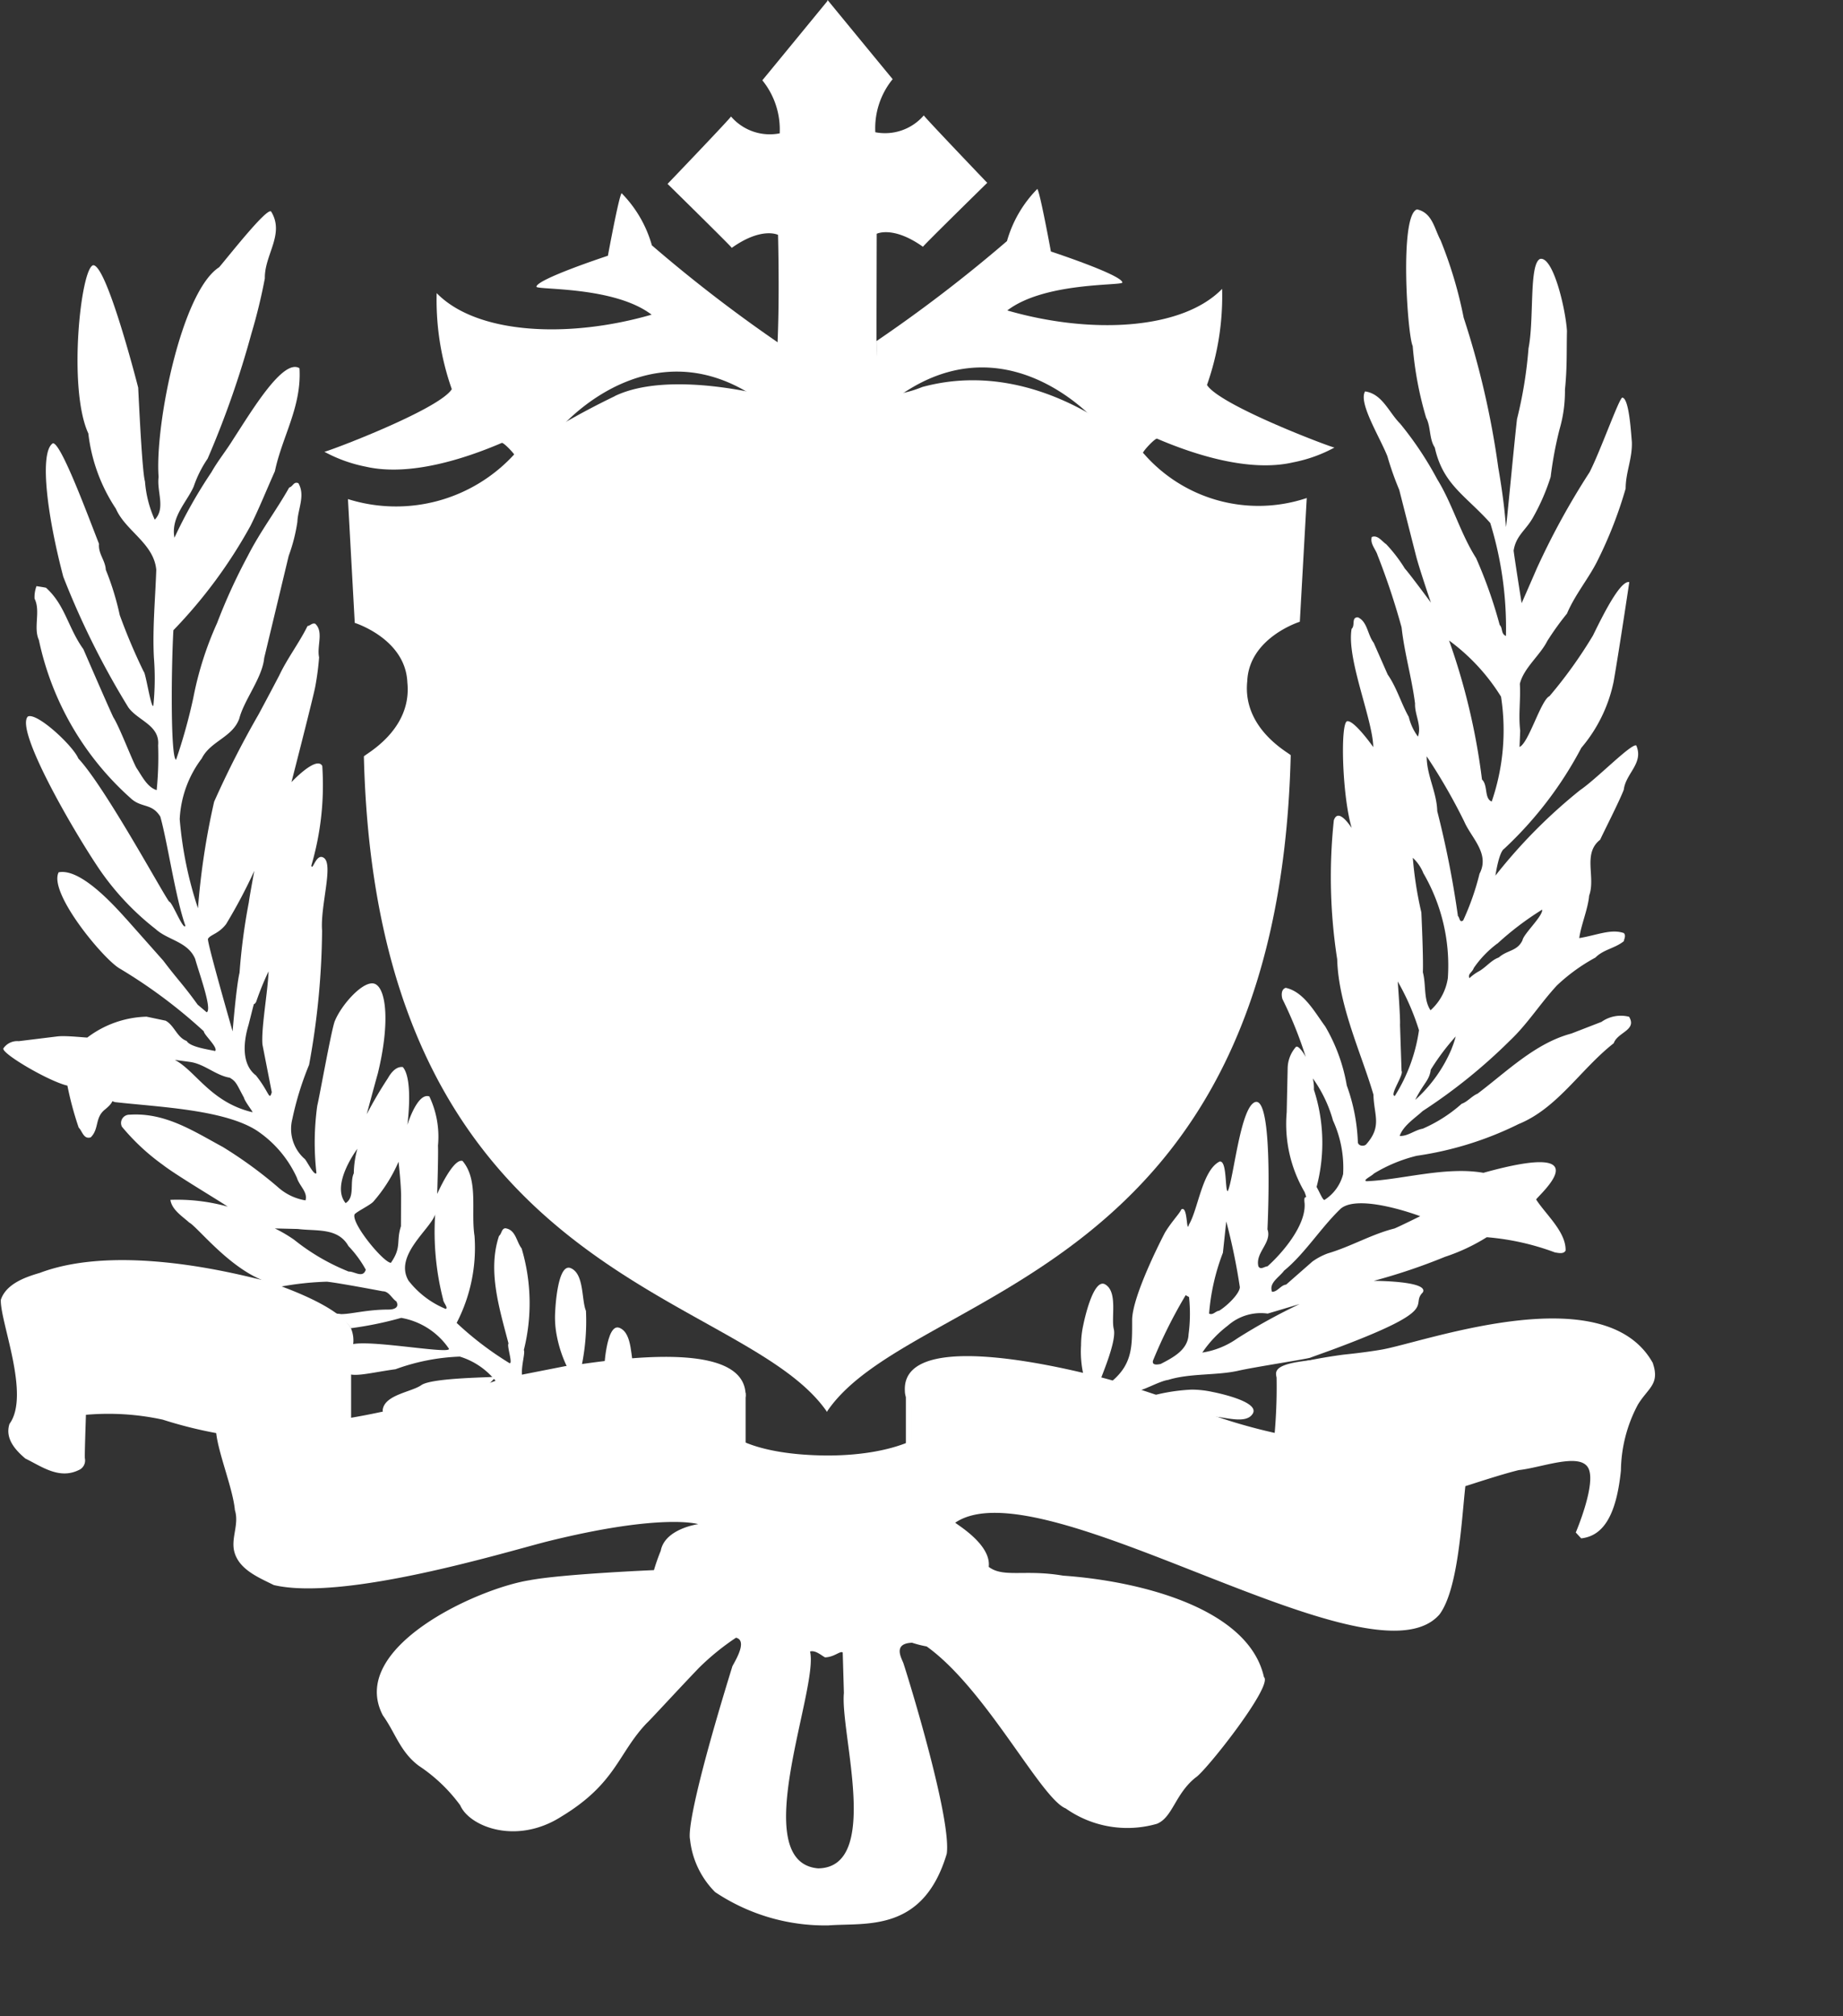 <svg id="Group_2458" data-name="Group 2458" xmlns="http://www.w3.org/2000/svg" xmlns:xlink="http://www.w3.org/1999/xlink" width="81.368" height="88.962" viewBox="0 0 81.368 88.962">
  <rect x="0" y="0" width="81.368" height="88.962" fill="#333333" stroke="none"/>
  <defs>
    <clipPath id="clip-path">
      <rect id="Rectangle_1069" data-name="Rectangle 1069" width="81.368" height="88.962" fill="#fff"/>
    </clipPath>
    <clipPath id="clip-path-2">
      <path id="Path_9492" data-name="Path 9492" d="M27.894,108.3l1.167.816v-2.333Z" transform="translate(-27.894 -106.786)" fill="#fff"/>
    </clipPath>
    <clipPath id="clip-path-3">
      <path id="Path_9493" data-name="Path 9493" d="M35.558,109.2l1.166-.819-1.166-1.516Z" transform="translate(-35.558 -106.864)" fill="#fff"/>
    </clipPath>
    <clipPath id="clip-path-6">
      <path id="Path_9504" data-name="Path 9504" d="M9.774,107.434s-.936.156-.625.935,5.14.777,5.14.777l-.311-4.045s-3.271.624-4.2,2.333" transform="translate(-9.086 -105.101)" fill="#fff"/>
    </clipPath>
    <clipPath id="clip-path-10">
      <path id="Path_9585" data-name="Path 9585" d="M37.214,108.3c.085.846.265,3.7.265,3.7A10.329,10.329,0,0,1,41,111.849c2.313.3,9.617,3.81,12.572,4.366,1.7.51,3.627,1.144,5.072-.128.616-.871,1.068-5.472,1.023-5.494-2.02,1.533-15.229-4.139-18.555-4.608a20.588,20.588,0,0,0-3.374-.368c-3.965,0-.525,2.683-.525,2.683" transform="translate(-35.83 -105.617)" fill="#fff"/>
    </clipPath>
    <clipPath id="clip-path-12">
      <path id="Path_9590" data-name="Path 9590" d="M61.883,104.131a17.042,17.042,0,0,0-5.507,1.056c-2.151.543-6.829.678-6.183,1.43a18.548,18.548,0,0,0,.009,2.462c-.032.017,9.49,2.934,7.025.534l-.038-.074L56.9,109.3a1.277,1.277,0,0,1,1.317,1.4,30,30,0,0,1,3.113-.879c.8-.063,4.228-1.149,1.878,3.141l.1-.058c1.624-.213.8-4.09,2.592-6.365.088-.573-.153-.848-.491-1.377-.5-.569-1.7-1.027-3.521-1.027Z" transform="translate(-50.132 -104.131)" fill="#fff"/>
    </clipPath>
    <clipPath id="clip-path-14">
      <path id="Path_9592" data-name="Path 9592" d="M32.905,109.894c-4.774,0-5.022-1.531-5.022-1.531l-.037.548a20.222,20.222,0,0,1-.059,2.771c.063.637,1.261,2.616,5.149,2.659,3.506-.055,4.684-1.162,5.159-2.579.083-.757-.187-2.532-.128-2.993l-.079-.484c-.424.362-.294,1.609-4.982,1.609" transform="translate(-27.787 -108.285)" fill="#fff"/>
    </clipPath>
    <clipPath id="clip-path-15">
      <path id="Path_9593" data-name="Path 9593" d="M28.25,105.833a33.49,33.49,0,0,0-7.991,1.126c-2.732.747-7.543,2.237-9.922,1.388-1.144-.326-1.158-.757-1.158-.757-.024.041-.081.07-.077.136-.355.7.466,2.365.578,3.676.127.784.085,1.636.255,2.419a3.806,3.806,0,0,0,3.268.913,49.146,49.146,0,0,0,5.592-1.041c1.253-.3,8.239-2.394,11-1.792a5.438,5.438,0,0,0,.085-2.386,5.559,5.559,0,0,1,.044-1.19l.018-.046c2.483-1.846.93-2.445-1.686-2.445Z" transform="translate(-9.014 -105.833)" fill="#fff"/>
    </clipPath>
    <clipPath id="clip-path-17">
      <path id="Path_9597" data-name="Path 9597" d="M3.277,108.221h0Zm1.186-6.148a11.043,11.043,0,0,0-3.267.783.973.973,0,0,0-.576.765c-.105.764.618,2.25.576,2.441a4.755,4.755,0,0,1-.109,2.252c.02.487.078,1.21.461,1.506a3.651,3.651,0,0,0,1.747.255,8,8,0,0,0-.011-.927,7.091,7.091,0,0,1-.009-.927l-.935.263c-.633.018-.669,1.041-.669.978-1.02-1.5,1.411-1.637,1.858-1.784a12.5,12.5,0,0,1,4.987.573,7.862,7.862,0,0,0,1.034.216c.337-1.2,1.956-1.532,2.953-1.893a5.548,5.548,0,0,0,2.126-.956c1.311-1.268-2.242-2.434-2.857-2.581a23.573,23.573,0,0,0-6.8-.967c-.172,0-.342,0-.507.006" transform="translate(-0.61 -102.068)" fill="#fff"/>
    </clipPath>
    <clipPath id="clip-path-19">
      <path id="Path_9535" data-name="Path 9535" d="M37.78,115.4c-.255.368-1.514.631-1.215,1.214a15.409,15.409,0,0,1,3.053,3.426,19.352,19.352,0,0,0,2.632,3.455,4.258,4.258,0,0,0,2.993,1.04c1.4,0,1.486-1.606,2.377-2.3.528-.631,1.188-1.259,1.76-1.866.532-.651,1.229-1.54.7-2.432-.4-.889-1.357-1.344-2.057-1.906a9.9,9.9,0,0,0-4.306-1.478c-1.4-.282-2.866-.369-4.309-.565a.936.936,0,0,0-.222-.028c-.757,0-.8,1.039-1.405,1.439" transform="translate(-36.519 -113.962)" fill="#fff"/>
    </clipPath>
    <clipPath id="clip-path-20">
      <path id="Path_9598" data-name="Path 9598" d="M21.935,114.752a9.93,9.93,0,0,0-4.308,1.477c-.7.566-1.654,1.018-2.056,1.909-.532.89.167,1.777.7,2.43.571.6,1.231,1.238,1.762,1.865.891.7.974,2.3,2.375,2.3,3.416-.333,4.8-3.342,5.624-4.49a15.522,15.522,0,0,1,3.056-3.429c.3-.584-.186-1.243-.439-1.611-.657-.433-.809.206-1.7-1.165-1.444.193-3.614.433-5.016.715" transform="translate(-15.381 -114.037)" fill="#fff"/>
    </clipPath>
    <clipPath id="clip-path-21">
      <path id="Path_9600" data-name="Path 9600" d="M29.762,116.645c-.235-.106-2.159,7.166-2.265,8.014-.128,1.122.3,3.452,5.247,3.509,5.177.076,4.853-1.941,4.938-3.56-.249-1.563-1.343-6.591-2.158-7.661a.547.547,0,0,0-.345-.032.853.853,0,0,1-.414-.036c-.248-.1-.461-.293-.677-.223a16.776,16.776,0,0,0,.209,4.363,14.319,14.319,0,0,1,.3,3.987,1.754,1.754,0,0,1-1.749,1.818,2.326,2.326,0,0,1-1.783-.489c-.913-.892-.509-2.482-.338-3.588.359-1.187.4-2.515.741-3.722,0-.574.423-1.857.17-2.385-.123-.143-.318-.046-.523.05a.787.787,0,0,1-.48.113c-.258-.06-.466-.261-.659-.261a.285.285,0,0,0-.21.1" transform="translate(-27.478 -116.542)" fill="#fff"/>
    </clipPath>
    <clipPath id="clip-path-22">
      <path id="Path_9601" data-name="Path 9601" d="M27.663,112.269a1.755,1.755,0,0,0-1.506,1.675,1.275,1.275,0,0,0,.656.724.776.776,0,0,0,.659-.109c.447-.593,1.082-1.2.827-1.97a.56.56,0,0,0-.509-.333.546.546,0,0,0-.127.012" transform="translate(-26.157 -112.257)" fill="#fff"/>
    </clipPath>
    <clipPath id="clip-path-23">
      <path id="Path_9602" data-name="Path 9602" d="M37.163,112.366a.527.527,0,0,0-.392.17c-.946.982.809,2.616,1.434,1.777.578-.645-.326-1.946-1.041-1.946Z" transform="translate(-36.498 -112.366)" fill="#fff"/>
    </clipPath>
    <clipPath id="clip-path-24">
      <path id="Path_9603" data-name="Path 9603" d="M35.116,113.614c-.235.319-.025.7.018,1.041.214.382.659,1.456,1.477,1.042,1.061-.519-.33-2-.5-2.19a.675.675,0,0,0-.384-.115,1.086,1.086,0,0,0-.611.222" transform="translate(-35.006 -113.392)" fill="#fff"/>
    </clipPath>
    <clipPath id="clip-path-25">
      <path id="Path_9604" data-name="Path 9604" d="M28.6,113.467c-.382.491-1.285,1.717-.406,2.277.451.348,1.147-.491,1.274-.813.149-.164.509-1.039.02-1.442a.847.847,0,0,0-.5-.179.531.531,0,0,0-.389.156" transform="translate(-27.82 -113.311)" fill="#fff"/>
    </clipPath>
    <clipPath id="clip-path-26">
      <path id="Path_9605" data-name="Path 9605" d="M30.287,113.9c-.594.488-1.136,2.211-.212,2.525,1.082.193,1.424-1.678,1.02-2.4a.969.969,0,0,0-.536-.182.66.66,0,0,0-.272.059" transform="translate(-29.579 -113.844)" fill="#fff"/>
    </clipPath>
    <clipPath id="clip-path-27">
      <path id="Path_9606" data-name="Path 9606" d="M33.488,114.222c-.3.7.042,2.6.91,2.433,1.279-.215.576-1.944.193-2.517a.83.83,0,0,0-.506-.161.783.783,0,0,0-.6.244" transform="translate(-33.383 -113.978)" fill="#fff"/>
    </clipPath>
    <clipPath id="clip-path-28">
      <path id="Path_9607" data-name="Path 9607" d="M31.571,114.7c-.067.549-.27,2.062.782,2.035.9.019.828-1.781.6-2.29a.888.888,0,0,0-.8-.361c-.339.044-.468.339-.574.617" transform="translate(-31.51 -114.081)" fill="#fff"/>
    </clipPath>
  </defs>
  <g id="Group_2465" data-name="Group 2465" transform="translate(0 0)">
    <g id="Group_2404" data-name="Group 2404">
      <g id="Group_2227" data-name="Group 2227">
        <g id="Group_2226" data-name="Group 2226" clip-path="url(#clip-path)">
          <path id="Path_9487" data-name="Path 9487" d="M23.113,110.853a8.479,8.479,0,0,0-.1-4.472c-.235-.3-.256-.827-.722-.891-.17.02-.149.232-.277.341-.508,1.528.009,3.173.42,4.745-.085.086.2.893.048.869a14.28,14.28,0,0,1-2.338-1.779,7.2,7.2,0,0,0,.789-3.835c-.17-1.1.191-2.465-.53-3.311-.423-.128-1.118,1.457-1.118,1.457s.055-1.734.035-2.136a4.139,4.139,0,0,0-.381-2.167c-.532-.19-.971,1.257-.971,1.257s.274-2-.2-2.553c-.3-.038-.53.259-.659.491a18.176,18.176,0,0,0-.935,1.591s.358-1.338.49-1.8c.541-2.217.371-3.7-.106-3.942s-1.487.888-1.783,1.609c-.127.212-.7,3.437-.785,3.755a11.886,11.886,0,0,0-.036,2.973c-.106.148-.45-.6-.536-.639a1.758,1.758,0,0,1-.53-1.739,13.537,13.537,0,0,1,.742-2.4,34,34,0,0,0,.573-5.919c-.085-1.085.509-2.9.084-3.206-.345-.249-.5.6-.559.339a12.6,12.6,0,0,0,.483-4.4c-.257-.466-1.36.715-1.36.715S13.805,82.1,13.9,81.6a11.984,11.984,0,0,0,.171-1.3c-.106-.509.212-1.126-.171-1.483-.147-.043-.21.084-.339.1-.38.765-.891,1.422-1.252,2.186-.3.574-.593,1.125-.912,1.718a41.653,41.653,0,0,0-1.96,3.85,32.194,32.194,0,0,0-.714,4.7,16.794,16.794,0,0,1-.806-3.932,4.821,4.821,0,0,1,.975-2.68c.384-.766,1.357-.927,1.655-1.756.213-.828,1.018-1.8,1.1-2.673l1.082-4.508a7.507,7.507,0,0,0,.384-1.506c.019-.55.359-1.166.043-1.7-.214-.085-.235.148-.405.191-.573,1.017-1.273,1.93-1.824,3.011a25.418,25.418,0,0,0-1.36,2.97A14.816,14.816,0,0,0,8.515,82.1a24.318,24.318,0,0,1-.758,2.717c-.238-.045-.223-3.805-.119-5.713a21.585,21.585,0,0,0,3.4-4.6c.382-.764.721-1.612,1.082-2.417.319-1.53,1.188-2.845,1.085-4.544-.723-.444-2.1,1.869-2.93,3.141-.3.489-.681.955-.956,1.446a21.155,21.155,0,0,0-1.634,2.891c-.17-.913.551-1.577.849-2.256a5.083,5.083,0,0,1,.616-1.232,41.337,41.337,0,0,0,1.932-5.516,24.19,24.19,0,0,0,.594-2.441c-.021-1.039.891-1.952.276-2.949-.192-.171-1.826,1.91-2.293,2.46-1.668,1.069-2.844,6.984-2.674,9.254-.084.659.319,1.379-.17,1.886a5,5,0,0,1-.431-1.691c-.105-.339-.226-2.609-.3-4.137,0,0-1.379-5.424-1.987-5.4-.547.122-1.126,5.45-.214,7.423A7.558,7.558,0,0,0,5.1,73.743c.423.977,1.677,1.529,1.782,2.694-.042,1.274-.17,2.569-.105,3.863a11.774,11.774,0,0,1-.024,2.136c-.1.128-.339-1.457-.423-1.5a25.568,25.568,0,0,1-1.06-2.5,12.219,12.219,0,0,0-.616-2c-.022-.422-.339-.7-.3-1.145-.446-1.125-1.676-4.478-2.037-4.436-.573.362-.313,2.943.459,5.886a36.016,36.016,0,0,0,2.872,5.765c.425.594,1.4.784,1.316,1.677A14.743,14.743,0,0,1,6.9,86.158c-.424-.129-.657-.636-.892-.979-.191-.339-.765-1.844-1.018-2.227-.233-.487-1.326-3.013-1.326-3.013-.681-.945-.8-1.947-1.65-2.71-.105-.023-.42-.071-.42-.071a1.389,1.389,0,0,0-.085.553c.276.55-.062,1.273.191,1.825A12.923,12.923,0,0,0,5.735,86.5c.487.467.943.212,1.325.827.32,1.127.669,3.579,1.108,4.817-.086.233-.586-1.061-.713-1.061-.213-.233-2.82-5.048-4.014-6.321C3.209,84.2,1.617,82.72,1.214,82.91c-.574.574,1.959,4.972,3.163,6.75a11.81,11.81,0,0,0,2.482,2.633c.532.487,1.422.549,1.741,1.314.169.616.764,2.227.509,2.355l-.4-.338c-.659-.914-.859-1.069-1.517-1.941L5.623,91.915c-.447-.488-2.03-2.333-3.051-2.13-.458.9,1.963,3.813,2.684,4.238A22.659,22.659,0,0,1,8.981,96.8c0,.149.647.722.5.87-.257-.063-1.108-.171-1.257-.445-.423-.148-.542-.68-.927-.893l-.842-.177a4.511,4.511,0,0,0-2.613.917c.031.024-.9-.093-1.319-.047L.81,97.235a.741.741,0,0,0-.677.317c-.109.214,2,1.455,2.826,1.645a14.3,14.3,0,0,0,.5,1.856c.148.128.212.532.532.425.381-.382.169-.875.636-1.235.467-.382.2-.393.429-.319,1.9.216,4.77.322,6.234,1.236a4.984,4.984,0,0,1,1.8,2.1c.109.362.49.636.381,1a2.4,2.4,0,0,1-1.229-.594,19,19,0,0,0-2.42-1.761c-1.295-.7-2.545-1.531-4.118-1.425a.366.366,0,0,0-.338.53,9.611,9.611,0,0,0,1.8,1.678c.574.447,2.256,1.442,2.872,1.848a8.325,8.325,0,0,0-2.532-.3c.064.448.553.745.828,1,.36.19,1.677,1.9,3.2,2.531a4.69,4.69,0,0,0,.809.306,13.236,13.236,0,0,1,2.073-.225c.514.052,2.466.423,2.466.423.275,0,.4.318.6.447.148.274-.106.359-.339.359-.978,0-1.689.213-2.124.2-.032-.016-.206-.015-.236-.032.226.2.56.406.685.656a15.6,15.6,0,0,0,2.228-.457,3.214,3.214,0,0,1,2.1,1.35c.233.339-4.783-.659-4.415.014,0,.552-.253.858-.135,1.015.229.291,1.047.046,2.2-.113a9.208,9.208,0,0,1,2.838-.557,3.247,3.247,0,0,1,1.76,1.319l1.061-.23c-.227-.376.106-1.28,0-1.385M9.165,92.72c.107-.189.468-.217.8-.649a23.5,23.5,0,0,0,1.245-2.348s-.221,1.188-.24,1.381a26.668,26.668,0,0,0-.411,3.111c-.148.616-.306,2.588-.306,2.588S9.109,92.834,9.165,92.72M7.7,98.061l.646.087c.656.081,1.145.593,1.781.7.3.175.313.308.627.88.043.191.467.7.361.639-1.833-.437-2.5-1.83-3.415-2.306m3.575.68c-.657-.511-.531-1.529-.318-2.227.346-1.359.169-.722.338-1.02a11.981,11.981,0,0,1,.545-1.338c-.028.87-.333,2.511-.269,3.232l.411,2.1c-.12.4-.094.016-.707-.751m4.488,3.24a4.248,4.248,0,0,0-.16,1.089c-.19.4.063,1.06-.361,1.315-.676-.816.521-2.4.521-2.4m-.393,5.417a9.428,9.428,0,0,1-2.4-1.4,6.247,6.247,0,0,0-.852-.5l1.013.024c.827.105,1.77-.071,2.237.756a4.962,4.962,0,0,1,.764,1.04c-.128.4-.51.063-.764.083m2.317-2c-.222.69.043.914-.445,1.615-.339-.023-1.772-1.762-1.6-2.144.118-.129.68-.4.823-.553a6.73,6.73,0,0,0,1.115-1.762s.108.935.113,1.478Zm1.976,3.648a4,4,0,0,1-1.643-1.249c-.651-1.107.963-2.262,1.177-2.919a12.014,12.014,0,0,0,.353,3.755c0,.129.24.371.113.414" transform="translate(0.017 -51.296)" fill="#fff"/>
          <path id="Path_9488" data-name="Path 9488" d="M13.663,105.23c0-.262.646-.231.646-.231.644.115,1.5.115,1.51.412a3.041,3.041,0,0,1-2.106.381,2.221,2.221,0,0,1-.05-.562" transform="translate(1.798 -45.457)" fill="#fff"/>
          <path id="Path_9489" data-name="Path 9489" d="M13.747,105v3.122l-.411.027.071-3.184Z" transform="translate(1.755 -45.462)" fill="#fff"/>
        </g>
      </g>
      <g id="Group_2231" data-name="Group 2231" transform="translate(31.564 61.563)">
        <g id="Group_2230" data-name="Group 2230" clip-path="url(#clip-path-2)">
          <rect id="Rectangle_1071" data-name="Rectangle 1071" width="1.167" height="2.333" transform="translate(0)" fill="#fff"/>
        </g>
      </g>
      <g id="Group_2233" data-name="Group 2233" transform="translate(40.236 61.651)">
        <g id="Group_2232" data-name="Group 2232" clip-path="url(#clip-path-3)">
          <rect id="Rectangle_1072" data-name="Rectangle 1072" width="1.166" height="2.336" fill="#fff"/>
        </g>
      </g>
      <path id="Path_9494" data-name="Path 9494" d="M28.85,106.787v2.386l.273-.043v-2.44Z" transform="translate(3.796 -45.235)" fill="#fff"/>
      <path id="Path_9495" data-name="Path 9495" d="M35.344,109.105h.266v-2.441l-.266-.317Z" transform="translate(4.65 -45.28)" fill="#fff"/>
      <g id="Group_2235" data-name="Group 2235">
        <g id="Group_2234" data-name="Group 2234" clip-path="url(#clip-path)">
          <path id="Path_9496" data-name="Path 9496" d="M64.977,96.4l-1.315.509c-1.59.423-2.844,1.676-4.138,2.652-.255.105-.446.359-.7.445a6.432,6.432,0,0,1-1.721,1.1c-.359.062-.656.339-1.017.32.149-.448.679-.789,1.017-1.1a24.176,24.176,0,0,0,3.843-3.1c.786-.741,1.335-1.633,2.081-2.44a8.047,8.047,0,0,1,1.7-1.23c.359-.362.849-.4,1.253-.721.02-.109.105-.257,0-.362-.574-.191-1.155.087-1.966.224.077-.578.386-1.282.436-1.872.3-.827-.3-1.854.488-2.47.11-.253.851-1.7,1.042-2.207.086-.722.891-1.167.551-1.951-.213-.106-1.76,1.486-2.482,1.972a23.331,23.331,0,0,0-3.736,3.77s.148-1.031.382-1.18A16.76,16.76,0,0,0,64.106,84.3a6.562,6.562,0,0,0,1.424-2.91c.255-1.462.693-4.4.693-4.4-.406-.092-1.2,1.533-1.606,2.359A20.183,20.183,0,0,1,62.7,82.021c-.381.171-.919,2.073-1.323,2.242l.029-.722c-.084-.721.026-1.342-.015-2.064.171-.7.891-1.253,1.211-1.889a12.512,12.512,0,0,1,.869-1.209c.36-.85.975-1.572,1.359-2.356a18.57,18.57,0,0,0,1.232-3.162c0-.721.3-1.318.274-2.058-.042-.489-.128-1.932-.423-1.954-.147.043-.956,2.336-1.444,3.292A33.029,33.029,0,0,0,62.133,76.4c-.146.342-.663,1.52-.663,1.52s-.292-1.83-.354-2.32c.105-.678.551-.9.871-1.489a9.376,9.376,0,0,0,.764-1.763,16.693,16.693,0,0,1,.392-2.1,5.975,5.975,0,0,0,.239-1.746c.1-1,.068-1.6.089-2.595-.063-.991-.614-3.315-1.189-3.176-.492.229-.252,2.673-.509,3.946a18.9,18.9,0,0,1-.508,3.121c-.171,1.528-.467,4.772-.488,4.754-.066-.894-.191-1.763-.338-2.611a37.766,37.766,0,0,0-1.529-6.621,18.722,18.722,0,0,0-1.02-3.417c-.275-.508-.361-1.211-1.04-1.359-.783.255-.424,5.54-.19,6.028a15.49,15.49,0,0,0,.593,3.163c.213.4.128.932.382,1.314.361,1.635,1.343,2.1,2.449,3.331a15.682,15.682,0,0,1,.693,4.987c-.233-.105-.128-.338-.276-.487a20.3,20.3,0,0,0-1.041-2.949c-.7-1.1-1.037-2.379-1.718-3.482A15.057,15.057,0,0,0,56.108,70c-.509-.511-.788-1.315-1.55-1.425-.3.5.622,1.962.983,2.854a13.293,13.293,0,0,0,.525,1.489L56.8,75.8c.135.545.664,2.093.664,2.093s-.978-1.323-1.145-1.494a6.7,6.7,0,0,0-.828-1.081c-.19-.128-.38-.425-.638-.319-.083.3.171.53.258.807a31.677,31.677,0,0,1,1.059,3.182c.127,1.146.446,2.207.594,3.353-.02.51.3.955.128,1.465a2.39,2.39,0,0,1-.405-.869c-.338-.6-.531-1.295-.931-1.869l-.617-1.4c-.276-.362-.276-.936-.7-1.126-.3,0-.106.362-.275.509-.234,1.315.932,3.99.956,5.218,0,0-.831-1.179-1.147-1.143s-.233,3.259.191,4.7c.049.106-.573-.963-.786-.324a23.7,23.7,0,0,0,.149,6.132c.055,2.044,1.09,4.207,1.6,5.97.021.911.395,1.394-.326,2.2-.085.081-.319.081-.361-.085A8.161,8.161,0,0,0,53.75,99.2a7.712,7.712,0,0,0-.953-2.609c-.448-.6-.935-1.528-1.743-1.7-.21.065-.19.341-.147.489a17.853,17.853,0,0,1,1.033,2.566c-.075-.153-.349-.57-.449-.433a1.463,1.463,0,0,0-.351.921l-.043,1.954a5.943,5.943,0,0,0,.791,3.514c.171.464-.062-.012,0,.5.066.978-1,2.21-1.64,2.778-.126,0-.3.173-.4,0-.149-.612.61-1.042.4-1.634,0,0,.282-5.667-.5-5.623-.683.081-.991,3.4-1.253,3.94-.128,0-.023-1.379-.361-1.307-.765.381-.946,2.1-1.351,2.78-.126.445-.042-.879-.341-.664-.081.19-.418.522-.721,1.021,0,0-1.448,2.752-1.448,3.865s.028,1.9-.865,2.667l1.154.442c.3-.063.963-.433,1.3-.476.954-.3,2.144-.191,3.095-.405.749-.171,3.2-.541,3.2-.584l.914-.33c5-1.851,3.422-1.929,4.037-2.545.277-.507-2.169-.507-2.169-.507a26.242,26.242,0,0,0,3.149-1.061,8.415,8.415,0,0,0,1.843-.865,11.2,11.2,0,0,1,3.014.673c.148.02.381.083.466-.085.021-.827-.878-1.591-1.3-2.251.028-.127,3.041-2.674-2.329-1.178-1.675-.292-3.613.31-5.16.371-.192-.042.238-.233.324-.338a6.71,6.71,0,0,1,1.89-.784,14.915,14.915,0,0,0,4.5-1.4c1.72-.7,2.737-2.42,4.2-3.567.169-.489,1.038-.574.678-1.167a1.479,1.479,0,0,0-1.231.234m-11.84,4.347a4.993,4.993,0,0,1,.446,2.358,1.894,1.894,0,0,1-.829,1.145c-.083-.021-.189-.3-.343-.577a7.588,7.588,0,0,0-.118-4.289,1.987,1.987,0,0,0-.048-.5,5.882,5.882,0,0,1,.892,1.865m-4.861,5.817.147-1.368a26.76,26.76,0,0,1,.6,2.9c-.011.277-.531.8-.912,1.037-.171.021-.276.212-.446.127a9.531,9.531,0,0,1,.614-2.694m-1.52,3.6c-.021.7-.7,1.04-1.231,1.317-.106.02-.4.086-.339-.149a21.513,21.513,0,0,1,1.442-2.886l.149.083a6.919,6.919,0,0,1-.02,1.635m2.135.2a3.635,3.635,0,0,1-1.529.614,5.046,5.046,0,0,1,1.126-1.189,2.2,2.2,0,0,1,1.761-.531l1.408-.42a26.1,26.1,0,0,0-2.766,1.525m8.087-5.4s-.87.43-1.128.539c-1.017.255-1.928.8-2.947,1.1a2.854,2.854,0,0,0-.681.36l-1.16,1.017c-.239.025-.376.321-.622.318-.148-.4.318-.636.531-.932.912-.742,1.634-1.91,2.505-2.74.827-.678,3.5.334,3.5.334m1.4-7.4a6.33,6.33,0,0,1-1.614,2.27c.375-.755.621-.846.687-1.334a10.261,10.261,0,0,1,1.1-1.465,3.986,3.986,0,0,1-.177.53m2.016-4.625a13.163,13.163,0,0,1,1.978-1.5c.043.276-.828,1.078-.869,1.353-.233.488-.664.421-1.047.758-.339.126-.531.4-.849.594a2.1,2.1,0,0,0-.447.319c-.084-.191.13-.256.192-.448a4.6,4.6,0,0,1,1.041-1.081m.163-10.892a9.685,9.685,0,0,1-.411,4.626c-.339-.129-.157-.716-.43-.971a28.942,28.942,0,0,0-1.453-6.133,8.851,8.851,0,0,1,2.294,2.478m-1.629,5.5c.32.741,1.146,1.42.68,2.312a11.434,11.434,0,0,1-.721,2.059c-.169.124-.15-.129-.233-.191a42.388,42.388,0,0,0-.913-4.629c-.022-.846-.466-1.567-.466-2.417a25.455,25.455,0,0,1,1.653,2.866m-1.8,2.289a8.1,8.1,0,0,1,1.081,4.628,2.371,2.371,0,0,1-.764,1.42c-.317-.465-.19-1.124-.339-1.676.028-.657-.067-2.641-.067-2.641a16.46,16.46,0,0,1-.377-2.41,1.878,1.878,0,0,1,.466.679m-.963,8.723L56.1,96.517c.021-.278-.1-1.906-.1-1.906a10.708,10.708,0,0,1,.938,2.15,7.4,7.4,0,0,1-1.067,2.9c-.253-.023.4-.927.3-1.1" transform="translate(5.71 -51.305)" fill="#fff"/>
          <path id="Path_9497" data-name="Path 9497" d="M24.279,104.909a2.251,2.251,0,0,1,.153.963c-.006.654.223,1.945-.069,2.006-.516-.449-.473-.982-.456-1.8,0,0,.2-1.4.372-1.169" transform="translate(3.144 -45.472)" fill="#fff"/>
          <path id="Path_9498" data-name="Path 9498" d="M19.945,106.057c.007.041-2.822.034-3.309.377-.425.3-1.583.419-1.7,1.06s1.906.05,1.906.05a4.359,4.359,0,0,0,.935-.289,8.189,8.189,0,0,0,1.433-.456Z" transform="translate(1.965 -45.318)" fill="#fff"/>
          <path id="Path_9499" data-name="Path 9499" d="M43.028,106.731c-.042-.011.741-1.717.6-2.293-.126-.5.183-1.629-.372-1.968s-.974,1.782-.974,1.782a4.15,4.15,0,0,0-.1.906,4.607,4.607,0,0,0,.17,1.547" transform="translate(5.546 -45.794)" fill="#fff"/>
          <path id="Path_9500" data-name="Path 9500" d="M45.318,107.11c.01-.041,1.536.811,2.113.662.5-.128,1.682.41,2.015-.148s-1.789-.958-1.789-.958a4.383,4.383,0,0,0-.91-.1,8.181,8.181,0,0,0-2.181.4" transform="translate(5.864 -45.252)" fill="#fff"/>
          <path id="Path_9501" data-name="Path 9501" d="M32.832,69.818c-5.256-4.806-9.718.418-9.718.418L21.122,71.6c.046-.074-.564-.717-.637-.667-1.635.7-4.067,1.49-6,1.047a6.4,6.4,0,0,1-1.831-.659c.021.043,5.051-1.842,5.628-2.76a11.8,11.8,0,0,1-.668-4.239c1.768,1.815,5.8,2.016,9.488.951-1.653-1.263-5.064-1.084-5.084-1.233.02-.338,3.156-1.367,3.156-1.367s.483-2.627.605-2.759a5.339,5.339,0,0,1,1.336,2.3,63.976,63.976,0,0,0,5.748,4.411Z" transform="translate(1.665 -51.389)" fill="#fff"/>
        </g>
      </g>
      <g id="Group_2239" data-name="Group 2239">
        <g id="Group_2238" data-name="Group 2238" clip-path="url(#clip-path)">
          <path id="Path_9503" data-name="Path 9503" d="M34.239,69.657c5.256-4.808,9.718.418,9.718.418l1.993,1.361c-.045-.074.564-.717.638-.668,1.634.7,4.065,1.491,6,1.044a6.346,6.346,0,0,0,1.83-.655c-.024.04-5.051-1.842-5.63-2.76a11.754,11.754,0,0,0,.668-4.24c-1.765,1.815-5.8,2.018-9.484.952,1.648-1.263,5.059-1.084,5.081-1.232-.021-.339-3.156-1.369-3.156-1.369s-.482-2.626-.6-2.76a5.356,5.356,0,0,0-1.339,2.3A63.916,63.916,0,0,1,34.2,66.458Z" transform="translate(4.5 -51.411)" fill="#fff"/>
        </g>
      </g>
      <g id="Group_2241" data-name="Group 2241" transform="translate(10.281 59.657)">
        <g id="Group_2240" data-name="Group 2240" clip-path="url(#clip-path-6)">
          <rect id="Rectangle_1076" data-name="Rectangle 1076" width="5.451" height="4.045" transform="translate(-0.248 0)" fill="#fff"/>
        </g>
      </g>
      <g id="Group_2243" data-name="Group 2243">
        <g id="Group_2242" data-name="Group 2242" clip-path="url(#clip-path)">
          <path id="Path_9505" data-name="Path 9505" d="M24.924,106.044c-.2-.481-.071-1.64-.672-1.885s-.688,1.911-.688,1.911" transform="translate(3.1 -45.57)" fill="#fff"/>
          <path id="Path_9506" data-name="Path 9506" d="M22.288,106.387a5.556,5.556,0,0,1-.584-1.734,4.147,4.147,0,0,1-.042-.912s.085-2.159.685-1.911.471,1.405.673,1.884a9.778,9.778,0,0,1-.239,2.651Z" transform="translate(2.85 -45.876)" fill="#fff"/>
        </g>
      </g>
      <g id="Group_2247" data-name="Group 2247">
        <g id="Group_2246" data-name="Group 2246" clip-path="url(#clip-path)">
          <path id="Path_9508" data-name="Path 9508" d="M25.364,69.852c2.452-1.169,6.8.018,6.8.018.582-.467.4-7.127.4-7.127s-.719-.368-2.042.573c.02-.019-2.835-2.822-2.835-2.822s2.838-2.96,2.8-2.975a2.258,2.258,0,0,0,2.15.745,3.445,3.445,0,0,0-.766-2.341c.01-.008,2.869-3.492,2.869-3.492l.012-.05s2.862,3.484,2.873,3.491a3.422,3.422,0,0,0-.766,2.343A2.258,2.258,0,0,0,39,57.471c-.034.014,2.8,2.976,2.8,2.976s-2.858,2.8-2.837,2.822c-1.323-.94-2.042-.574-2.042-.574l-.011,4.731a12.786,12.786,0,0,0,.212,2.024c.175.7,1.809.006,1.809.006,5.393-1.463,9.788,2.948,9.788,2.948a6.714,6.714,0,0,0,7.188,1.95l-.306,5.459s-2.241.7-2.321,2.624c-.225,2.141,1.919,3.2,1.919,3.268-.568,23.27-16.688,23.449-20.451,28.925l-.019.049c-3.764-5.475-19.883-5.652-20.45-28.922,0-.072,2.143-1.13,1.919-3.269-.079-1.924-2.322-2.625-2.322-2.625l-.3-5.462A7.077,7.077,0,0,0,20.943,72.4a34.784,34.784,0,0,1,4.421-2.543" transform="translate(1.786 -52.38)" fill="#fff"/>
          <path id="Path_9509" data-name="Path 9509" d="M34.639,113.47c-4.421-5-19-6.792-19.7-27.392a4.086,4.086,0,0,0,1.91-3.664,3.951,3.951,0,0,0-2.339-3.163l-.195-4.134s2.733.317,3.9-.279c1.867-.891,3.459-2.611,5.239-3.65a10.138,10.138,0,0,1,8.68-.783s.707-.565.746-2.442.034-5.934.034-5.934a4.235,4.235,0,0,0-2.483.483c.007,0-2.11-2.116-2.11-2.116s2.122-2.234,2.133-2.22c.646.776,2.476.605,2.476.605a5.647,5.647,0,0,0-.567-2.977c-.018-.019,2.321-2.714,2.321-2.714s2.268,2.643,2.252,2.664a5.636,5.636,0,0,0-.566,2.979s1.83.169,2.475-.608c.011-.015,2.13,2.219,2.13,2.219s-2.115,2.124-2.107,2.115a4.254,4.254,0,0,0-2.484-.482s0,4.06.036,5.935.743,2.442.743,2.442a10.125,10.125,0,0,1,8.678.785c1.783,1.04,3.373,2.756,5.243,3.65,1.167.591,3.9.276,3.9.276l-.2,4.134a3.957,3.957,0,0,0-2.339,3.165,4.084,4.084,0,0,0,1.911,3.664c-.7,20.6-15.281,22.387-19.7,27.39Z" transform="translate(1.883 -52.286)" fill="#fff"/>
          <path id="Path_9510" data-name="Path 9510" d="M31.337,70.7a7.79,7.79,0,0,0,.687-3.062L32,61.192s-2.5-.154-3.312.4c.034.057-1.168-1.252-1.168-1.252a16.925,16.925,0,0,0,1.207-1.314c.45.567,3.254.38,3.254.38s.07-3.2-.343-3.553c.028-.014,1.275-1.775,1.275-1.775s1.233,1.713,1.261,1.728c-.414.353-.346,3.553-.346,3.553s2.806.186,3.256-.384A16.528,16.528,0,0,0,38.3,60.286s-1.2,1.311-1.164,1.255c-.811-.553-3.317-.4-3.317-.4L33.8,67.585a7.846,7.846,0,0,0,.682,3.065c-.014.027-1.562,1.866-1.562,1.866s-1.568-1.787-1.582-1.816" transform="translate(3.621 -52.157)" fill="#fff"/>
          <path id="Path_9511" data-name="Path 9511" d="M34.548,110.66c-1.549-3.6-18.654-6.482-18.866-26.173a4.349,4.349,0,0,0,2.045-4.14,4.612,4.612,0,0,0-2.561-3.827C15.205,76.5,15,73.776,15,73.776s2.9.274,4.02-.425c1.668-.776,8.069-7.258,12.214-3.566.53.509.962.136,1.661.3.466.382,1.642,1.68,1.642,1.68s1.205-1.348,1.674-1.729c.7-.171,1.133.206,1.662-.306,4.146-3.693,10.547,2.793,12.213,3.566,1.124.7,4.02.423,4.02.423s-.2,2.73-.162,2.744a4.62,4.62,0,0,0-2.562,3.83,4.346,4.346,0,0,0,2.045,4.139c-.21,19.69-17.318,22.574-18.864,26.173Z" transform="translate(1.974 -50.245)" fill="#fff"/>
          <path id="Path_9512" data-name="Path 9512" d="M34.464,109.611c-1.246-2.66-17.932-6.461-18.047-24.77a5.4,5.4,0,0,0-.67-8.878l0-1.642a5.846,5.846,0,0,0,4.22-.841c2.822-2.108,7.394-5.915,10.606-3.454.656.7,1.377.29,2.164.673.507.445,1.717,1.757,1.717,1.757s1.229-1.361,1.74-1.806c.783-.382,1.5.027,2.164-.673,3.21-2.46,7.781,1.347,10.606,3.454a5.833,5.833,0,0,0,4.218.84l0,1.644A5.4,5.4,0,0,0,52.5,84.79C52.389,103.1,35.7,106.9,34.456,109.563" transform="translate(2.071 -50.17)" fill="#fff"/>
          <path id="Path_9513" data-name="Path 9513" d="M72.976,106.071c-2.144-3.9-10.223-.889-12.026-.6-.724.124-1.633.214-1.633.214s-2.885.364-2.965.824a23.518,23.518,0,0,1-.08,2.63,24.6,24.6,0,0,1-3.265-.97c-.7-.32-3.9-1.345-3.9-1.345s-9.341-2.7-9.162.467c0,.591.72,1.026,1.1,1.523.18.21-1.237,1.318-4.514,1.322-3.348-.02-4.525-.966-4.634-1.328,0,0,1.078-.978,1.016-1.358-.052-2.2-4.651-1.72-7.292-1.34l-.669.083-1.887.371-1.064.227c-.927.384-7.05,2.165-9.193,1.868-3.485-.268-.852-1.317-1.177-1.2l.294-.12a19.876,19.876,0,0,0,3.266-1.309,1.369,1.369,0,0,0,.293-1.52c-.655-1.147-3.928-2.131-3.928-2.131,0,.067-5.957-1.753-9.805-.3-.657.191-1.486.489-1.719,1.186-.043.955,1.315,4.2.382,5.476-.212.657.276,1.169.7,1.529.7.339,1.485.935,2.355.51a.459.459,0,0,0,.275-.51c-.021-.041.038-1.669.045-1.93a11.311,11.311,0,0,1,3.392.214,19.08,19.08,0,0,0,2.359.593c.106.931.74,2.461.825,3.395.19.613-.149,1.167-.043,1.761.17.848,1.081,1.21,1.761,1.549,3.063.721,10.123-1.421,12.012-1.908,5.128-1.28,6.727-.78,6.727-.78s-1.473.2-1.655,1.176a8.655,8.655,0,0,0-.3.853s-4.052.172-5.495.447c-2.293.36-8.036,2.973-6.474,5.963.551.764.765,1.615,1.593,2.228a7.142,7.142,0,0,1,1.824,1.741c.4.931,2.475,1.773,4.478.487,2.413-1.464,2.482-2.78,3.757-4.117.053-.029,1.373-1.467,2.3-2.433a10.914,10.914,0,0,1,1.64-1.334c.585.143-.186,1.243-.17,1.292-1.542,4.992-1.964,7.165-1.86,7.611a3.856,3.856,0,0,0,1.106,2.32,8.724,8.724,0,0,0,5.007,1.471c1.655-.127,4.18.332,5.221-3.162.212-1.527-1.635-7.562-1.918-8.418-.1-.249-.454-.861.387-.892a4.938,4.938,0,0,0,.645.164c2.625,1.877,5.037,6.708,6.138,7.147a4.721,4.721,0,0,0,4.023.679c.7-.277.806-1.326,1.719-2.048.445-.276,3.435-4.062,3.01-4.426-.678-3.046-5.493-4.242-8.869-4.476-1.686-.289-2.634.107-3.282-.388.12-1-1.447-1.886-1.477-1.95,3.847-2.595,18.419,7.476,21.381,4.046.827-1.116.967-4.1,1.139-5.657.037-.006,1.589-.525,2.363-.709,1-.105,2.666-.78,3.056-.105s-.544,2.859-.544,2.859l.239.259c.956-.105,1.549-.978,1.754-2.993a6.332,6.332,0,0,1,.745-2.9c.445-.741.984-.9.665-1.831M36.114,128.353c-3.173-.279.044-7.945-.356-9.569.233-.065.467.148.66.259.412-.01.67-.3.783-.216l.052,1.786c-.171,1.763,1.667,7.7-1.138,7.74" transform="translate(0.005 -45.915)" fill="#fff"/>
          <path id="Path_9514" data-name="Path 9514" d="M33.785,94.331l8.289,4.694-2.112-9.451,7.191-6.27-9.643-.533-3.725-9.222-3.706,9.222L20.4,83.3l7.238,6.27-2.111,9.451Z" transform="translate(2.685 -49.595)" fill="#fff"/>
          <path id="Path_9515" data-name="Path 9515" d="M32.28,86.6l11.741-3.912-8.447-.431Z" transform="translate(4.247 -48.45)" fill="#fff"/>
          <path id="Path_9516" data-name="Path 9516" d="M33.1,86.077l-7.159,9.841,2.182-8.169Z" transform="translate(3.413 -47.947)" fill="#fff"/>
          <path id="Path_9517" data-name="Path 9517" d="M32.294,86.077l7.142,9.846-2.181-8.171Z" transform="translate(4.249 -47.947)" fill="#fff"/>
          <path id="Path_9518" data-name="Path 9518" d="M19.633,89.845l.2.671,3.546-1.558Z" transform="translate(2.583 -47.567)" fill="#fff"/>
          <path id="Path_9519" data-name="Path 9519" d="M20.644,91.013l.362.6,3.046-2.392Z" transform="translate(2.716 -47.534)" fill="#fff"/>
          <path id="Path_9520" data-name="Path 9520" d="M19.931,88.216l.027.7,3.825-.618Z" transform="translate(2.622 -47.665)" fill="#fff"/>
          <path id="Path_9521" data-name="Path 9521" d="M44.738,89.743l-.2.67-3.547-1.557Z" transform="translate(5.393 -47.581)" fill="#fff"/>
          <path id="Path_9522" data-name="Path 9522" d="M43.688,90.909l-.362.6-3.05-2.392Z" transform="translate(5.299 -47.547)" fill="#fff"/>
          <path id="Path_9523" data-name="Path 9523" d="M44.452,88.112l-.029.7L40.6,88.195Z" transform="translate(5.342 -47.679)" fill="#fff"/>
          <path id="Path_9524" data-name="Path 9524" d="M23.467,73.149l-.82.568,3.678,4.143Z" transform="translate(2.98 -49.647)" fill="#fff"/>
          <path id="Path_9525" data-name="Path 9525" d="M22.987,75.553l-.441.65,3.747,2.565Z" transform="translate(2.966 -49.331)" fill="#fff"/>
          <path id="Path_9526" data-name="Path 9526" d="M25.143,74.039l.752-.22,1.29,4.352Z" transform="translate(3.308 -49.559)" fill="#fff"/>
          <path id="Path_9527" data-name="Path 9527" d="M41,73.7l.82.568-3.678,4.14Z" transform="translate(5.018 -49.575)" fill="#fff"/>
          <path id="Path_9528" data-name="Path 9528" d="M41.487,76.108l.44.647-3.749,2.563Z" transform="translate(5.023 -49.258)" fill="#fff"/>
          <path id="Path_9529" data-name="Path 9529" d="M39.132,74.594l-.751-.223-1.292,4.352Z" transform="translate(4.88 -49.487)" fill="#fff"/>
          <path id="Path_9530" data-name="Path 9530" d="M32.741,102.09l-1,.009.629-5.507Z" transform="translate(4.176 -46.563)" fill="#fff"/>
          <path id="Path_9531" data-name="Path 9531" d="M30.972,100.261l-.732-.276,1.59-4.252Z" transform="translate(3.979 -46.676)" fill="#fff"/>
          <path id="Path_9532" data-name="Path 9532" d="M33.659,100.254,34.4,100l-1.45-4.3Z" transform="translate(4.336 -46.681)" fill="#fff"/>
          <path id="Path_9533" data-name="Path 9533" d="M32.635,87.489l0-12.383-3.12,7.941Z" transform="translate(3.883 -49.39)" fill="#fff"/>
          <path id="Path_9534" data-name="Path 9534" d="M30.037,82.327l-8.06.413,11.649,3.847Z" transform="translate(2.891 -48.44)" fill="#fff"/>
        </g>
      </g>
      <g id="Group_2251" data-name="Group 2251">
        <g id="Group_2250" data-name="Group 2250" clip-path="url(#clip-path)">
          <path id="Path_9536" data-name="Path 9536" d="M36.756,115.833c.021.231,3,1.166,3.13,1.314a32.848,32.848,0,0,1,4.16,2.674c3.466,2.377,1.118,4.594-2.394,2.314,5.346,3.3,5.135.132,4.411-.912-.594-1.19-3.236-3.131-6.388-4.605-.212.051-2.751-1.206-2.918-.784" transform="translate(4.836 -44.043)" fill="#fff"/>
          <path id="Path_9537" data-name="Path 9537" d="M43.151,103.221a5.6,5.6,0,0,1,.12,1.409c-.109.645-.2,1.523-.5,1.538-.438-.525-.317-1.041-.171-1.851,0,0,.409-1.349.548-1.1" transform="translate(5.588 -45.695)" fill="#fff"/>
          <path id="Path_9538" data-name="Path 9538" d="M48.431,107.534a15.567,15.567,0,0,1-2.6-.619c.466-.2.695-.059,1.5.079,0,0,1.355.4,1.1.54" transform="translate(6.03 -45.218)" fill="#fff"/>
          <path id="Path_9539" data-name="Path 9539" d="M50.593,94.065c.371-.08.356,1.056.439,1.417.042,1,.489,1.911.277,2.928-.129.063-.086.3-.277.255-.382-.339-.3-.932-.507-1.357a15.824,15.824,0,0,1,.068-3.243" transform="translate(6.641 -46.896)" fill="#fff"/>
          <path id="Path_9540" data-name="Path 9540" d="M44.838,105.25c-.167.065-.191-.105-.253-.191-.062-.21,1.209-4.989,1.72-4.593a10.594,10.594,0,0,1-.6,3.341,13.131,13.131,0,0,1-.869,1.443" transform="translate(5.866 -46.056)" fill="#fff"/>
          <path id="Path_9541" data-name="Path 9541" d="M49.3,98.455c-.057-.67.25-1.454-.11-1.986-.106-.085-.17,0-.278.02a9.957,9.957,0,0,0-.382,4.945c.148.148.321.024.362-.126.129-.215.169-.467.3-.681Z" transform="translate(6.367 -46.584)" fill="#fff"/>
          <path id="Path_9542" data-name="Path 9542" d="M63.285,92.473a1.227,1.227,0,0,1-.317.932c-.128.191-.269.145-.833.75a4.565,4.565,0,0,1-1.622,1.351A13.968,13.968,0,0,1,57.556,96.8a.638.638,0,0,1-.487-.021c0-.083.061-.148.1-.233,1.125-.913,2.209-1.993,3.416-2.887a6.971,6.971,0,0,1,2.7-1.186" transform="translate(7.509 -47.106)" fill="#fff"/>
          <path id="Path_9543" data-name="Path 9543" d="M55.108,81.712c.253.977.722,1.868.975,2.841a6.647,6.647,0,0,1,.253,1.936,1.268,1.268,0,0,1-.53-.764c-.617-1.128-.975-2.381-1.506-3.546-.105-.4-.3-.785-.381-1.208-.424-.831-.851-2.7-.575-2.846.384-.249,1.444,2.632,1.763,3.587" transform="translate(7.007 -48.995)" fill="#fff"/>
          <path id="Path_9544" data-name="Path 9544" d="M59.538,72.843c-.106.109-.148-.083-.233-.148-.255-.848.565-5.029.8-6.217.126-.573.079-1.781.44-2.248.562-.032.247,2.205.4,2.972.126.741-.936,5.325-1.4,5.642" transform="translate(7.796 -50.821)" fill="#fff"/>
          <path id="Path_9545" data-name="Path 9545" d="M60.856,98.738a7.113,7.113,0,0,1-2.823,2.165c-1.4.893-3.119,1.017-4.625,1.634a22.38,22.38,0,0,1-2.549.557,10.714,10.714,0,0,1,1.761-1.322c1.468-.445,2.909-1,4.29-1.572A19.5,19.5,0,0,0,58.9,98.738c.618-.362,2.942-.932,1.954,0" transform="translate(6.691 -46.347)" fill="#fff"/>
          <path id="Path_9546" data-name="Path 9546" d="M56.433,63.683a13.362,13.362,0,0,1,.955,3.234,19.042,19.042,0,0,1,.913,6.039c-.062.086-.148.023-.235,0a14.193,14.193,0,0,1-2.44-6.091c-.189-.721-.019-1.59-.189-2.331a11.025,11.025,0,0,1,.106-1.891.2.2,0,0,1,.274-.043,3.818,3.818,0,0,1,.616,1.083" transform="translate(7.294 -51.04)" fill="#fff"/>
          <path id="Path_9547" data-name="Path 9547" d="M63.258,71.388a15.93,15.93,0,0,1-.7,2.48,21.29,21.29,0,0,1-2.8,4.648c-.086,0-.234.023-.214-.105.382-2.251,3.354-7.915,3.63-8.107.318.191.105.721.085,1.083" transform="translate(7.834 -50.022)" fill="#fff"/>
          <path id="Path_9548" data-name="Path 9548" d="M55.526,76.71a24.318,24.318,0,0,1,1.889,5.519c.084.82.594,2.205.616,2.907-.105.106-.4-.27-.5-.376a15.287,15.287,0,0,1-1.3-3.4c.041-.169-.871-2.766-1.254-4.421.066-.361-.1-.657-.041-.974.342.105.319.55.594.741" transform="translate(7.225 -49.276)" fill="#fff"/>
          <path id="Path_9549" data-name="Path 9549" d="M63.353,77.364a7.812,7.812,0,0,1-.425,1.889c-.167.446-.339.807-.53,1.232-.277.381-.317.848-.617,1.207a7.713,7.713,0,0,1-.53.936,24.6,24.6,0,0,1-1.909,2.332c-.149,0-.213.191-.36.128-.106-1.083.614-1.93.931-2.866a4.171,4.171,0,0,1,.191-.4c.406-1.06,1.232-1.93,1.719-2.969.489-.554.722-1.3,1.3-1.7.191-.081.17.15.233.214" transform="translate(7.759 -49.123)" fill="#fff"/>
          <path id="Path_9550" data-name="Path 9550" d="M55.424,91.33c-.233-.106-.233-.447-.423-.638-.043-.4-.341-.679-.405-1.063A21.138,21.138,0,0,1,53.3,85.664c-.252-1.127-.488-2.273-.656-3.418-.086-.317.212-1.21.531-.508A17.587,17.587,0,0,1,54.7,86.047c.405.722,1.013,4.7.723,5.283" transform="translate(6.924 -48.552)" fill="#fff"/>
          <path id="Path_9551" data-name="Path 9551" d="M63.614,83a10.767,10.767,0,0,1-1.232,2.418c-.488.489-.827,1.1-1.336,1.529a20.007,20.007,0,0,1-3.077,2.612c-.062-.467.32-.829.423-1.275A11.343,11.343,0,0,1,61,84.952a21.514,21.514,0,0,1,2.379-2.082c.105-.043.19.064.233.128" transform="translate(7.626 -48.37)" fill="#fff"/>
          <path id="Path_9552" data-name="Path 9552" d="M54.4,95.029c-.085.167-.12.607-.292.628a5.944,5.944,0,0,1-.7-1.908,28.769,28.769,0,0,1-.807-3.4,20.023,20.023,0,0,1-.3-4.691.972.972,0,0,1,.274-.636,3.642,3.642,0,0,1,.6,1.508A9.641,9.641,0,0,1,54.2,90.353c.019,1.293.277,2.484.3,3.755Z" transform="translate(6.876 -48.085)" fill="#fff"/>
          <path id="Path_9553" data-name="Path 9553" d="M61.911,87.465c.338.635-.068,1.067-.318,1.654a8.373,8.373,0,0,1-1.039,1.972,12.366,12.366,0,0,1-2.781,2.884l-.253.087a2.846,2.846,0,0,1,.422-1.02,30.074,30.074,0,0,1,2.846-4.308c.062-.209.741-1.25,1.1-1.271Z" transform="translate(7.568 -47.764)" fill="#fff"/>
          <path id="Path_9554" data-name="Path 9554" d="M62.271,89.264c.023.086-.86.6-.975.713,0,0,.146-.476.275-.562a4.08,4.08,0,0,0,.7-.151" transform="translate(8.065 -47.527)" fill="#fff"/>
          <path id="Path_9555" data-name="Path 9555" d="M58.989,90.169a11.5,11.5,0,0,1-1.4,1.731c-.062.018-.463.535-.528.513-.163-.574,1.609-2.222,1.928-2.244" transform="translate(7.506 -47.408)" fill="#fff"/>
          <path id="Path_9556" data-name="Path 9556" d="M56.081,99.779a3.687,3.687,0,0,0-1.287-.673c-.087-.062-.149-.128-.106-.253l.126-.129c.788-.171,2.263-.614,3.072-.253Z" transform="translate(7.193 -46.334)" fill="#fff"/>
          <path id="Path_9557" data-name="Path 9557" d="M47.49,99.412c-.086,1.275,0,2.632-.679,3.649a6.248,6.248,0,0,1,.233-3.416c0-.169.148-.255.127-.445.147-.318.362,0,.319.212" transform="translate(6.137 -46.238)" fill="#fff"/>
          <path id="Path_9558" data-name="Path 9558" d="M60.394,100.061c.462.643.585.963.558.992a15.129,15.129,0,0,0-2.221-.642l1.123-1.026a7.008,7.008,0,0,0,.541.676" transform="translate(7.727 -46.196)" fill="#fff"/>
          <path id="Path_9559" data-name="Path 9559" d="M55.313,102.964c.091.225-.206.371-.543.73a11.139,11.139,0,0,1-6.511,1.959c-.191-.381.362-.593.573-.783.276-.043.445-.32.7-.381,1.654-.871,5.686-1.748,5.781-1.524" transform="translate(6.344 -45.729)" fill="#fff"/>
          <path id="Path_9560" data-name="Path 9560" d="M55.718,74.148a16.675,16.675,0,0,0,1.314,3.317A5.187,5.187,0,0,0,58.518,78.8c.171-.17.023-.425.041-.617A19.134,19.134,0,0,0,57.14,73.92c-.425-.742-.7-1.486-1.169-2.208a4.887,4.887,0,0,0-.53-.975,2.594,2.594,0,0,0-.742-.827c-.214.253-.043.637.019.913l.263.827Z" transform="translate(7.183 -50.074)" fill="#fff"/>
          <path id="Path_9561" data-name="Path 9561" d="M50.692,91.663c.313-.214.736.839.952,1.138A17.572,17.572,0,0,1,52.9,96.245c-.094.107.089.175-.1.21-.485-.167-.557-1.464-.915-1.772a16.019,16.019,0,0,1-1.186-3.02" transform="translate(6.668 -47.215)" fill="#fff"/>
          <path id="Path_9562" data-name="Path 9562" d="M15.661,107.2a5.56,5.56,0,0,1,1.27-.622c.639-.134,1.49-.364,1.61-.1a13.283,13.283,0,0,1-1.661.482s-1.408.458-1.219.236" transform="translate(2.058 -45.278)" fill="#fff"/>
          <path id="Path_9563" data-name="Path 9563" d="M22.375,102.582a5.62,5.62,0,0,1,.336,1.373c-.008.655.04,1.533-.252,1.6-.515-.451-.473-.981-.456-1.8,0,0,.2-1.4.372-1.166" transform="translate(2.894 -45.778)" fill="#fff"/>
          <path id="Path_9564" data-name="Path 9564" d="M6.1,92.341c-.488.083-1.811.135-2.108.558-.011-.037,1.775.435,1.9.5.174,0,.425.36,1.02-.044.24-.367.032-.695-.5-.954Z" transform="translate(0.525 -47.122)" fill="#fff"/>
          <path id="Path_9565" data-name="Path 9565" d="M5.146,68.973C5.04,67.955,4.7,67.019,4.531,66a2.267,2.267,0,0,0-.466-.889c-.064-.064-.085.042-.15.042a12.217,12.217,0,0,0-.274,2.8,7.628,7.628,0,0,0,1.307,4.677.985.985,0,0,0,.24.459c.15.105.3-.043.362-.172.191-.826-.233-1.653-.171-2.523Z" transform="translate(0.479 -50.708)" fill="#fff"/>
          <path id="Path_9566" data-name="Path 9566" d="M11.268,102.187c.359.063.912.253,1.187-.043-.084-.447-.657-.6-.977-.893-.274-.085-.444-.3-.74-.337A9.377,9.377,0,0,0,7.6,99.6c-.106.024,2.589,2.587,3.672,2.587" transform="translate(0.999 -46.167)" fill="#fff"/>
          <path id="Path_9567" data-name="Path 9567" d="M1.182,93.4c-.01.728,2.664,1.585,3.662,1.84l3,.319a1.827,1.827,0,0,0,.68-.212c-.021-.425-.467-.617-.766-.892-1.924-1.5-6.6-1.357-6.578-1.056" transform="translate(0.155 -47.009)" fill="#fff"/>
          <path id="Path_9568" data-name="Path 9568" d="M10.128,62.734a6.364,6.364,0,0,1-.362,2.484,34.229,34.229,0,0,1-1.4,4.308,12.974,12.974,0,0,1-1.25,2.228c-.192.108-.256-.126-.3-.255a11.236,11.236,0,0,1,.531-4.774c.532-.828.736-2.6,2.208-3.715.062-.21.359-.444.573-.276" transform="translate(0.887 -51.025)" fill="#fff"/>
          <path id="Path_9569" data-name="Path 9569" d="M11.538,68.163c-.148,1.93-1.293,3.459-2.079,5.094C8.928,73.893,8.5,74.7,7.972,75.4c-.233.273-.488.827-.912.913-.17-.341.043-.724.128-1.064a17.3,17.3,0,0,1,1.124-2.356,41.025,41.025,0,0,1,2.356-4.243c.276-.277.36-.742.785-.784Z" transform="translate(0.921 -50.342)" fill="#fff"/>
          <path id="Path_9570" data-name="Path 9570" d="M3.915,74.976a17.316,17.316,0,0,0,.97,2.928,8.082,8.082,0,0,1,.55,1.929c-.317.151-.487-.3-.7-.465a.938.938,0,0,0-.256-.424,21.629,21.629,0,0,1-1.738-4.88c-.128-.956-.822-2.675-.424-2.909.616-.225,1.153,2.718,1.6,3.821" transform="translate(0.289 -49.911)" fill="#fff"/>
          <path id="Path_9571" data-name="Path 9571" d="M2.59,77.452c.446.955.892,1.868,1.42,2.823.4.912.955,1.824,1.275,2.8,0,.106,0,.255-.127.255-1.042-.488-1.444-1.592-2.1-2.5a20.35,20.35,0,0,1-1.081-3.163c-.023-.275-.106-.657.085-.869.275.086.4.445.53.659" transform="translate(0.255 -49.168)" fill="#fff"/>
          <path id="Path_9572" data-name="Path 9572" d="M12.028,78.786c.063,1.849-.807,3.375-1.295,5.031a3.209,3.209,0,0,0-.235.678,28.2,28.2,0,0,1-1.993,4.223c-.086.023-.171.107-.257.043A4.38,4.38,0,0,1,8.4,87.275a25.353,25.353,0,0,1,1.975-5.643,5.794,5.794,0,0,1,.593-1.274,4.394,4.394,0,0,1,.935-1.572Z" transform="translate(1.081 -48.906)" fill="#fff"/>
          <path id="Path_9573" data-name="Path 9573" d="M12.387,83.91c-.021,1.653-.785,2.992-1.252,4.456a8.259,8.259,0,0,1-.7,1.359c-.062.21-.085.507-.36.55a8.1,8.1,0,0,1,.614-3.521,16.19,16.19,0,0,1,.829-2.228,2.39,2.39,0,0,1,.593-1c.276-.085.233.234.276.382" transform="translate(1.323 -48.284)" fill="#fff"/>
          <path id="Path_9574" data-name="Path 9574" d="M13.58,92.621c.26-.679.549-1.416,1.093-1.366a5.93,5.93,0,0,1,.137,2.354c-.424,2.057-1.082,3.165-1.5,4.8-.107.128-.107.362-.3.362-.191-.086-.191-.319-.257-.49a14.2,14.2,0,0,1,.107-3.115s.3-1.023.722-2.543" transform="translate(1.669 -47.266)" fill="#fff"/>
          <path id="Path_9575" data-name="Path 9575" d="M12.031,91.87c.043-1.314.36-2.566.276-3.9l-.106-.128c-.382.233-.488.829-.657,1.274a29.81,29.81,0,0,0-.828,4.413v.283a5.1,5.1,0,0,0,.339,1.628c.043-.023.157.062.2.062,0-.381.33-.6.33-1a13.547,13.547,0,0,0,.446-2.625" transform="translate(1.41 -47.715)" fill="#fff"/>
          <path id="Path_9576" data-name="Path 9576" d="M15.867,94.774c-.022.508-.276,1.314-.3,1.844a8.357,8.357,0,0,1-1.21,3.016c-.17.061-.17-.129-.276-.172-.233-1.209.425-2.035.636-3.054.3-.468.467-1.36.87-1.741.128-.041.191.064.276.108" transform="translate(1.847 -46.818)" fill="#fff"/>
          <path id="Path_9577" data-name="Path 9577" d="M4.065,95.277c-.011-.035-.582,1.112-.582,1.112s-.244-.591-.308-.739a5.654,5.654,0,0,1-.146-.726c.227.106.819.216,1.035.353" transform="translate(0.398 -46.783)" fill="#fff"/>
          <path id="Path_9578" data-name="Path 9578" d="M7.887,96.931a19.494,19.494,0,0,1,2.379,1.592c.445.488,1.342.638,1.6,1.274-.1.276-.992.276-2.016-.149a5.486,5.486,0,0,1-1.47-.849,8.776,8.776,0,0,1-2.654-2.122c-.042-.105-.042-.339.105-.362a7.2,7.2,0,0,1,2.059.616" transform="translate(0.75 -46.6)" fill="#fff"/>
          <path id="Path_9579" data-name="Path 9579" d="M16,98.69c.1-.7.286-2.467.577-2.522.356.128.051,1.093.091,1.39-.081.693-.122,1.384-.183,2.075a.983.983,0,0,1-.2.776A4.292,4.292,0,0,1,16,98.69" transform="translate(2.104 -46.619)" fill="#fff"/>
          <path id="Path_9580" data-name="Path 9580" d="M18.258,98.979a28.363,28.363,0,0,1,0,3.563c-.191.257.043.829-.36.85a6.246,6.246,0,0,1-.4-3.9c.234-.277.064-.893.6-.828Z" transform="translate(2.284 -46.292)" fill="#fff"/>
          <path id="Path_9581" data-name="Path 9581" d="M20.225,104.621c-.191,0-.233-.191-.3-.319a9.07,9.07,0,0,1-.146-3.363c.526-.213.995,2.769.442,3.682" transform="translate(2.588 -45.993)" fill="#fff"/>
          <path id="Path_9582" data-name="Path 9582" d="M1.867,81.388c-.388.382,2.032,4.118,2.35,4.862a15.168,15.168,0,0,0,1.464,1.781,2.333,2.333,0,0,0,.955.679c.255-.255-4.35-7.669-4.77-7.322" transform="translate(0.24 -48.565)" fill="#fff"/>
          <path id="Path_9583" data-name="Path 9583" d="M11.309,74.3l.29-1.421c-.1-.127-.189-.041-.3.021a13.062,13.062,0,0,0-1.314,2.231c-.6,1-.764,1.884-1.168,2.671-.255,1-.614,1.93-.892,2.907.086.467-.319.913.02,1.315,1.021-.55,1.854-3.477,2.13-3.818Z" transform="translate(1.028 -49.691)" fill="#fff"/>
          <path id="Path_9584" data-name="Path 9584" d="M2.9,87.108c.666-.178,4.618,3.577,4.319,4.406-.53.517-4.448-3.953-4.319-4.406" transform="translate(0.381 -47.812)" fill="#fff"/>
        </g>
      </g>
      <g id="Group_2253" data-name="Group 2253" transform="translate(40.544 60.241)">
        <g id="Group_2252" data-name="Group 2252" clip-path="url(#clip-path-10)">
          <rect id="Rectangle_1082" data-name="Rectangle 1082" width="12.402" height="26.233" transform="translate(-2.356 11.733) rotate(-88.531)" fill="#fff"/>
        </g>
      </g>
      <g id="Group_2255" data-name="Group 2255">
        <g id="Group_2254" data-name="Group 2254" clip-path="url(#clip-path)">
          <path id="Path_9586" data-name="Path 9586" d="M41.366,107.1l.818.251a2.167,2.167,0,0,1,1.35.872A1.978,1.978,0,0,1,43.7,109.8a1.857,1.857,0,0,1-1.338,1.291,2.688,2.688,0,0,1-1.268-.131l-.833-.256Zm-.246,3.183.139.045a1.752,1.752,0,0,0,.93.092,1.183,1.183,0,0,0,.845-.826,1.249,1.249,0,0,0-.113-1,1.512,1.512,0,0,0-.955-.621l-.124-.041Z" transform="translate(5.297 -45.181)" fill="#fff"/>
          <path id="Path_9587" data-name="Path 9587" d="M44.979,108.218l-.7,2.287a.672.672,0,0,0,.389.956c.621.19.8-.394.858-.575l.7-2.287.666.2-.7,2.288a1.53,1.53,0,0,1-.47.788,1.364,1.364,0,0,1-1.24.2,1.4,1.4,0,0,1-.913-.844,1.492,1.492,0,0,1,.044-.941l.7-2.287Z" transform="translate(5.724 -45.061)" fill="#fff"/>
          <path id="Path_9588" data-name="Path 9588" d="M49.7,112.468a1.91,1.91,0,0,1-2,.564,1.982,1.982,0,0,1-1.3-2.463,1.957,1.957,0,0,1,2.433-1.288A1.936,1.936,0,0,1,50.2,110.9l-.758-.231a1.243,1.243,0,0,0-2.375.113,1.316,1.316,0,0,0,.812,1.623,1.232,1.232,0,0,0,1.046-.177Z" transform="translate(6.094 -44.905)" fill="#fff"/>
          <path id="Path_9589" data-name="Path 9589" d="M50.478,109.893l1.938.6-.19.622-1.272-.388-.269.881,1.218.37-.192.625-1.215-.372-.263.852,1.27.39-.191.624-1.935-.594Z" transform="translate(6.496 -44.813)" fill="#fff"/>
        </g>
      </g>
      <g id="Group_2257" data-name="Group 2257" transform="translate(56.728 58.559)">
        <g id="Group_2256" data-name="Group 2256" clip-path="url(#clip-path-12)">
          <rect id="Rectangle_1084" data-name="Rectangle 1084" width="17.07" height="10.062" transform="translate(-1.26 0.052) rotate(-4.398)" fill="#fff"/>
        </g>
      </g>
      <g id="Group_2259" data-name="Group 2259">
        <g id="Group_2258" data-name="Group 2258" clip-path="url(#clip-path)">
          <path id="Path_9591" data-name="Path 9591" d="M57.687,110.006a1.568,1.568,0,0,0-1.113-.593c-5.454-.5-6.723-2.83-6.786-3.36-.021-.36.45-.666,3.639-.729.4.043-4.774.143-2.578,1.626,1.573,1.517,3.966,1.851,5.994,2.125a2.128,2.128,0,0,1,.517.275,1.918,1.918,0,0,1,.327.655" transform="translate(6.55 -45.414)" fill="#fff"/>
        </g>
      </g>
      <g id="Group_2261" data-name="Group 2261" transform="translate(31.443 63.259)">
        <g id="Group_2260" data-name="Group 2260" clip-path="url(#clip-path-14)">
          <rect id="Rectangle_1086" data-name="Rectangle 1086" width="10.39" height="6.056" fill="#fff"/>
        </g>
      </g>
      <g id="Group_2263" data-name="Group 2263" transform="translate(10.2 60.484)">
        <g id="Group_2262" data-name="Group 2262" clip-path="url(#clip-path-15)">
          <rect id="Rectangle_1087" data-name="Rectangle 1087" width="24.731" height="12.317" transform="matrix(0.989, -0.145, 0.145, 0.989, -1.553, 0.188)" fill="#fff"/>
        </g>
      </g>
      <g id="Group_2265" data-name="Group 2265">
        <g id="Group_2264" data-name="Group 2264" clip-path="url(#clip-path)">
          <path id="Path_9594" data-name="Path 9594" d="M13.978,109.186l.834-.191a2.181,2.181,0,0,1,1.607.077,1.971,1.971,0,0,1,.934,1.281,1.865,1.865,0,0,1-.511,1.79,2.692,2.692,0,0,1-1.164.518l-.85.2Zm1.383,2.88.144-.035a1.691,1.691,0,0,0,.852-.385,1.179,1.179,0,0,0,.316-1.137,1.231,1.231,0,0,0-.6-.812,1.527,1.527,0,0,0-1.138-.063l-.129.033Z" transform="translate(1.839 -44.945)" fill="#fff"/>
          <path id="Path_9595" data-name="Path 9595" d="M17.214,108.456,19.19,108l.147.633-1.3.3.208.9,1.24-.284.147.636-1.24.284.2.871,1.295-.3.147.633-1.975.461Z" transform="translate(2.265 -45.062)" fill="#fff"/>
          <path id="Path_9596" data-name="Path 9596" d="M21.4,107.411a1.961,1.961,0,1,1-1.477,2.365,1.964,1.964,0,0,1,1.477-2.365m.738,3.185a1.31,1.31,0,1,0-1.536-.983,1.3,1.3,0,0,0,1.536.983" transform="translate(2.615 -45.146)" fill="#fff"/>
        </g>
      </g>
      <g id="Group_2267" data-name="Group 2267" transform="translate(0.69 56.225)">
        <g id="Group_2266" data-name="Group 2266" transform="translate(0 0)" clip-path="url(#clip-path-17)">
          <rect id="Rectangle_1089" data-name="Rectangle 1089" width="8.39" height="15.613" transform="matrix(0.024, -1, 1, 0.024, -0.286, 8.021)" fill="#fff"/>
        </g>
      </g>
      <g id="Group_2271" data-name="Group 2271">
        <g id="Group_2270" data-name="Group 2270" clip-path="url(#clip-path)">
          <path id="Path_9599" data-name="Path 9599" d="M28.412,116.073c-.021.233-3,1.17-3.131,1.316a33.511,33.511,0,0,0-4.159,2.673c-3.466,2.378-1.118,4.6,2.394,2.313-5.344,3.3-5.134.134-4.411-.912.594-1.186,3.236-3.128,6.389-4.6.21.051,2.749-1.205,2.917-.788" transform="translate(2.464 -44.011)" fill="#fff"/>
        </g>
      </g>
    </g>
    <g id="Group_2446" data-name="Group 2446" transform="translate(17.405 67.384)">
      <g id="Group_2249" data-name="Group 2249" transform="translate(23.919 2.302)">
        <g id="Group_2248" data-name="Group 2248" transform="translate(0)" clip-path="url(#clip-path-19)">
          <path id="Path_9705" data-name="Path 9705" d="M.157.141,16.128,0l-.157,17.544L0,17.686Z" transform="translate(-4.598 8.56) rotate(-63.435)" fill="#fff"/>
        </g>
      </g>
      <g id="Group_2269" data-name="Group 2269" transform="translate(0 2.387)">
        <g id="Group_2268" data-name="Group 2268" clip-path="url(#clip-path-20)">
          <path id="Path_9704" data-name="Path 9704" d="M.177.187,18.065,0l-.177,17.1L0,17.286Z" transform="matrix(0.814, -0.581, 0.581, 0.814, -5.543, 3.564)" fill="#fff"/>
        </g>
      </g>
      <g id="Group_2273" data-name="Group 2273" transform="translate(13.688 5.408)">
        <g id="Group_2272" data-name="Group 2272" clip-path="url(#clip-path-21)">
          <rect id="Rectangle_1092" data-name="Rectangle 1092" width="10.914" height="12.069" transform="matrix(1, -0.031, 0.031, 1, -0.476, -0.033)" fill="#fff"/>
        </g>
      </g>
      <g id="Group_2275" data-name="Group 2275" transform="translate(12.194)">
        <g id="Group_2274" data-name="Group 2274" clip-path="url(#clip-path-22)">
          <rect id="Rectangle_1093" data-name="Rectangle 1093" width="2.397" height="2.482" transform="translate(0 -0.028)" fill="#fff"/>
        </g>
      </g>
      <g id="Group_2277" data-name="Group 2277" transform="translate(23.895 0.123)">
        <g id="Group_2276" data-name="Group 2276" clip-path="url(#clip-path-23)">
          <rect id="Rectangle_1094" data-name="Rectangle 1094" width="2.958" height="2.786" transform="translate(-0.672 0)" fill="#fff"/>
        </g>
      </g>
      <g id="Group_2279" data-name="Group 2279" transform="translate(22.207 1.284)">
        <g id="Group_2278" data-name="Group 2278" clip-path="url(#clip-path-24)">
          <rect id="Rectangle_1095" data-name="Rectangle 1095" width="2.792" height="2.719" transform="translate(-0.126 0)" fill="#fff"/>
        </g>
      </g>
      <g id="Group_2281" data-name="Group 2281" transform="translate(14.075 1.193)">
        <g id="Group_2280" data-name="Group 2280" clip-path="url(#clip-path-25)">
          <rect id="Rectangle_1096" data-name="Rectangle 1096" width="2.663" height="2.781" transform="translate(-0.507 0)" fill="#fff"/>
        </g>
      </g>
      <g id="Group_2283" data-name="Group 2283" transform="translate(16.066 1.797)">
        <g id="Group_2282" data-name="Group 2282" clip-path="url(#clip-path-26)">
          <rect id="Rectangle_1097" data-name="Rectangle 1097" width="2.348" height="2.777" transform="translate(-0.428 0)" fill="#fff"/>
        </g>
      </g>
      <g id="Group_2285" data-name="Group 2285" transform="translate(20.37 1.948)">
        <g id="Group_2284" data-name="Group 2284" clip-path="url(#clip-path-27)">
          <rect id="Rectangle_1098" data-name="Rectangle 1098" width="2.485" height="2.847" transform="translate(-0.191 0)" fill="#fff"/>
        </g>
      </g>
      <g id="Group_2287" data-name="Group 2287" transform="translate(18.251 2.065)">
        <g id="Group_2286" data-name="Group 2286" clip-path="url(#clip-path-28)">
          <rect id="Rectangle_1099" data-name="Rectangle 1099" width="1.95" height="2.678" transform="translate(-0.21)" fill="#fff"/>
        </g>
      </g>
    </g>
  </g>
</svg>
